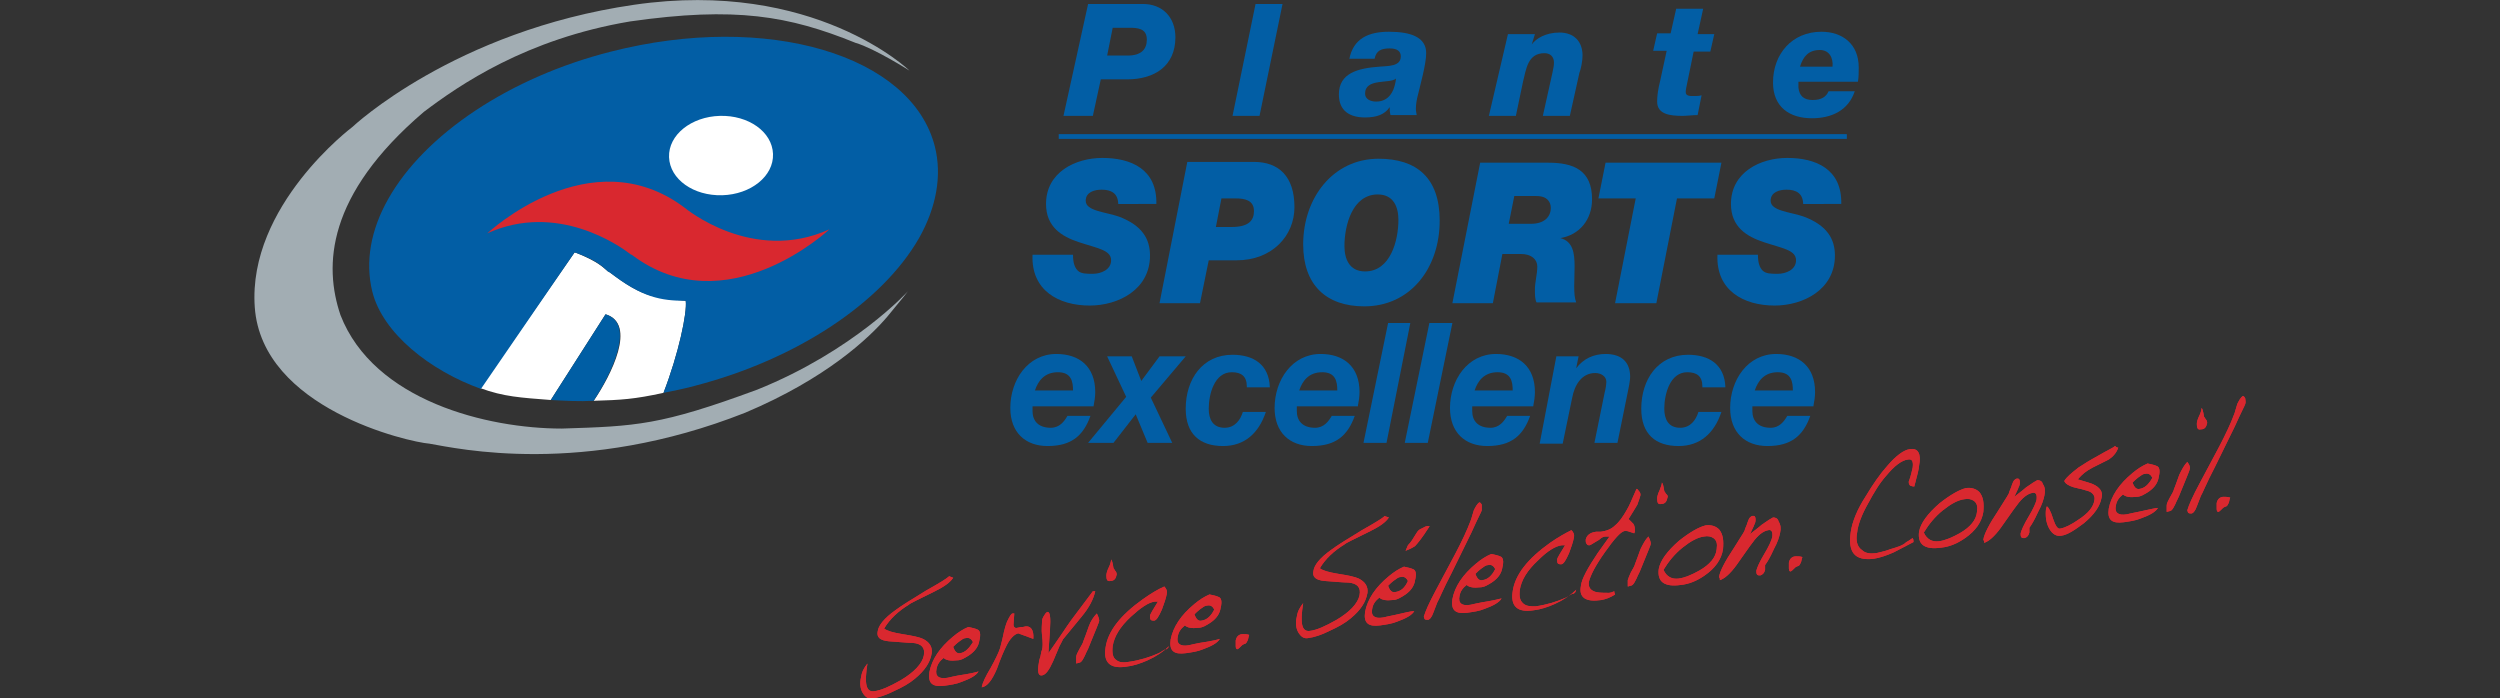 <?xml version="1.0" encoding="utf-8"?>
<!-- Generator: Adobe Illustrator 21.1.0, SVG Export Plug-In . SVG Version: 6.00 Build 0)  -->
<svg version="1.1" id="Calque_1" xmlns="http://www.w3.org/2000/svg" xmlns:xlink="http://www.w3.org/1999/xlink" x="0px" y="0px"
	 width="315px" height="88px" viewBox="0 0 315 88" style="enable-background:new 0 0 315 88;" xml:space="preserve">
<rect x="0" y="0" width="315" height="88" fill="#333333" stroke="none"/>
<style type="text/css">
	.st0{fill:#025EA5;}
	.st1{fill:#FFFFFF;}
	.st2{fill:#005EA4;}
	.st3{fill:#D9282F;}
	.st4{fill:#A2ADB3;}
</style>
<g>
	<g>
		<path class="st0" d="M140.9,25.8c0-0.7-0.2-1.2-0.6-1.5c-0.4-0.3-0.9-0.4-1.5-0.4c-0.9,0-2,0.3-2,1.4c0,1.3,2.5,1.4,4.2,2
			c2.9,1.1,3.9,2.8,3.9,4.9c0,4.3-4,6.3-7.6,6.3c-3.9,0-7.4-1.9-7.2-6.4h5.1c0,1,0.2,1.6,0.6,2c0.4,0.4,1.1,0.4,1.9,0.4
			c1,0,2.3-0.5,2.3-1.7c0-1.3-1.7-1.5-4.1-2.3c-2.1-0.7-4.1-1.9-4.1-4.8c0-4,3.7-5.8,7.1-5.8c3.6,0,6.9,1.4,6.8,5.8H140.9z"/>
		<path class="st0" d="M153.9,25h1.8c1.1,0,2.3,0.2,2.3,1.6c0,1.2-0.7,2-2.8,2h-2L153.9,25z M146.1,38.2h5.1l1.1-5.4h3.5
			c4.5,0,7.3-3.1,7.3-6.7c0-3.9-2-5.7-5.1-5.7h-8.4L146.1,38.2z"/>
		<path class="st0" d="M169.4,31c0-2.6,1-6.5,4.2-6.5c2,0,2.6,1.6,2.6,3.2c0,2.6-1,6.5-4.2,6.5C170,34.2,169.4,32.6,169.4,31
			 M164.2,30.8c0,5.1,2.9,7.8,7.7,7.8c5.8,0,9.5-4.8,9.5-10.8c0-5.4-2.9-7.8-7.7-7.8C168,20,164.2,24.9,164.2,30.8"/>
		<path class="st0" d="M190.8,24.7h2.8c1.4,0,1.8,0.8,1.8,1.5c0,1.1-0.8,2-2.5,2h-2.8L190.8,24.7z M183,38.2h5.1l1.2-6.2h2.3
			c1.4,0,2.1,0.7,2.1,1.6c0,0.9-0.3,2-0.3,2.8c0,0.8,0,1.3,0.2,1.7h5c-0.4-1-0.2-2.9-0.2-4.5c0-1.7-0.2-3.2-1.8-3.6v0
			c2.4-0.4,4-2.3,4-4.9c0-3.7-2.4-4.6-5.5-4.6h-8.6L183,38.2z"/>
		<polygon class="st0" points="206.1,25 201.4,25 202.3,20.5 216.9,20.5 216,25 211.3,25 208.7,38.2 203.5,38.2 		"/>
		<path class="st0" d="M227.2,25.8c0-0.7-0.2-1.2-0.6-1.5c-0.4-0.3-0.9-0.4-1.5-0.4c-0.9,0-2,0.3-2,1.4c0,1.3,2.5,1.4,4.2,2
			c2.9,1.1,3.9,2.8,3.9,4.9c0,4.3-4,6.3-7.6,6.3c-3.9,0-7.4-1.9-7.2-6.4h5.1c0,1,0.2,1.6,0.6,2c0.4,0.4,1.1,0.4,1.9,0.4
			c1,0,2.3-0.5,2.3-1.7c0-1.3-1.7-1.5-4.1-2.3c-2.1-0.7-4.1-1.9-4.1-4.8c0-4,3.7-5.8,7.1-5.8c3.6,0,6.9,1.4,6.8,5.8H227.2z"/>
		<polygon class="st0" points="145,50.1 147.7,55.8 144.6,55.8 143.1,52.2 140.3,55.8 137.1,55.8 141.9,50 139.5,44.9 142.6,44.9 
			143.8,48 146.1,44.9 149.4,44.9 		"/>
		<path class="st0" d="M157.1,48.7c0-1.3-0.7-1.8-1.9-1.8c-2.2,0-2.9,2.8-2.9,4.6c0,1.3,0.5,2.4,2,2.4c1.3,0,2-1,2.3-2h2.9
			c-0.9,2.7-2.7,4.3-5.4,4.3c-2.9,0-4.7-1.5-4.7-4.7c0-3.7,2.1-6.8,5.9-6.8c2.6,0,4.6,1.2,4.7,4.1H157.1z"/>
		<path class="st0" d="M163.7,49.2c0.4-1.2,1.2-2.3,2.9-2.3c1.7,0,1.9,1.2,1.9,2.3H163.7z M171.1,51.1c0.1-0.5,0.2-1.1,0.2-1.7
			c0-3.2-2-4.8-4.9-4.8c-3.6,0-5.8,3.3-5.8,6.8c0,3.1,1.9,4.8,4.7,4.8c3,0,4.5-1.3,5.4-3.8h-2.9c-0.4,0.7-1,1.5-2.1,1.5
			c-1.6,0-2.3-0.9-2.3-2.1c0-0.2,0-0.4,0-0.6H171.1z"/>
		<polygon class="st0" points="174.9,40.7 177.7,40.7 174.7,55.8 171.8,55.8 		"/>
		<polygon class="st0" points="180.1,40.7 183,40.7 179.9,55.8 177,55.8 		"/>
		<path class="st0" d="M185.8,49.2c0.4-1.2,1.2-2.3,2.9-2.3c1.7,0,1.9,1.2,1.9,2.3H185.8z M193.2,51.1c0.1-0.5,0.2-1.1,0.2-1.7
			c0-3.2-2-4.8-4.9-4.8c-3.6,0-5.8,3.3-5.8,6.8c0,3.1,1.9,4.8,4.7,4.8c3,0,4.5-1.3,5.4-3.8h-2.9c-0.4,0.7-1,1.5-2.1,1.5
			c-1.6,0-2.3-0.9-2.3-2.1c0-0.2,0-0.4,0-0.6H193.2z"/>
		<path class="st0" d="M196.1,44.9h2.8l-0.3,1.5h0c0.9-1.2,2.2-1.8,3.7-1.8c2,0,3.1,1,3.1,2.9c0,0.4-0.2,1.5-0.3,1.9l-1.3,6.4h-2.9
			l1.3-6.4c0.1-0.3,0.2-1,0.2-1.3c0-0.7-0.7-1.1-1.4-1.1c-1.7,0-2.6,1.5-2.9,3.1l-1.2,5.8h-2.9L196.1,44.9z"/>
		<path class="st0" d="M214.5,48.7c0-1.3-0.7-1.8-1.9-1.8c-2.2,0-2.9,2.8-2.9,4.6c0,1.3,0.5,2.4,2,2.4c1.3,0,2-1,2.3-2h2.9
			c-0.9,2.7-2.7,4.3-5.4,4.3c-2.9,0-4.7-1.5-4.7-4.7c0-3.7,2.1-6.8,5.9-6.8c2.6,0,4.6,1.2,4.7,4.1H214.5z"/>
		<path class="st0" d="M221.1,49.2c0.4-1.2,1.2-2.3,2.9-2.3c1.7,0,1.9,1.2,1.9,2.3H221.1z M228.5,51.1c0.1-0.5,0.2-1.1,0.2-1.7
			c0-3.2-2-4.8-4.9-4.8c-3.6,0-5.8,3.3-5.8,6.8c0,3.1,1.9,4.8,4.7,4.8c3,0,4.5-1.3,5.4-3.8h-2.9c-0.4,0.7-1,1.5-2.1,1.5
			c-1.6,0-2.3-0.9-2.3-2.1c0-0.2,0-0.4,0-0.6H228.5z"/>
		<path class="st0" d="M130.4,49.2c0.4-1.2,1.2-2.3,2.9-2.3c1.7,0,1.9,1.2,1.9,2.3H130.4z M137.8,51.1c0.1-0.5,0.2-1.1,0.2-1.7
			c0-3.2-2-4.8-4.9-4.8c-3.6,0-5.8,3.3-5.8,6.8c0,3.1,1.9,4.8,4.7,4.8c3,0,4.5-1.3,5.4-3.8h-2.9c-0.4,0.7-1,1.5-2.1,1.5
			c-1.6,0-2.3-0.9-2.3-2.1c0-0.2,0-0.4,0-0.6H137.8z"/>
		<path class="st1" d="M86.4,37.9c-4.3-0.4-5.6-0.6-9.6-3.6l0,0c0,0-0.1-0.1-0.2-0.1c0,0,0,0,0,0c-0.6-0.5-1.2-1.2-3.9-2.3l-0.3-0.1
			L60.5,48.9c3,1.1,5.1,1.2,8.9,1.5l6.9-10.8c4,1.2,0.7,7.7-1.5,10.9c3.5-0.1,5.1-0.2,8.8-1C85.5,44.6,86.6,39.4,86.4,37.9"/>
		<path class="st2" d="M76.3,39.6l-6.9,10.8c1.8,0.1,3.6,0.2,5.4,0.1C76.9,47.3,80.2,40.8,76.3,39.6"/>
		<path class="st0" d="M117.8,18.5c-2.9-11.6-21.2-17-40.8-12C64.3,9.7,53.5,16.9,48.9,25.1c-2.2,3.9-2.9,7.9-2,11.6
			c1.3,5.3,7.3,10,13.7,12.3l11.8-17.2l0.3,0.1c2.7,1,3.3,1.8,3.9,2.3c0,0,0,0,0,0c0.1,0.1,0.2,0.1,0.2,0.1l0,0
			c4.1,3.2,6.5,3.6,9.6,3.6c0.2,1.5-0.9,6.7-2.8,11.6c0.6-0.1,3.4-0.7,4-0.9c12.7-3.3,23.5-10.4,28.2-18.6
			C118,26.1,118.7,22.1,117.8,18.5"/>
		<path class="st1" d="M97.4,19.4c0.1,2.8-2.8,5.1-6.4,5.2c-3.6,0.1-6.6-2-6.7-4.8c-0.1-2.8,2.8-5.1,6.4-5.2
			C94.3,14.5,97.3,16.6,97.4,19.4"/>
		<path class="st3" d="M104.5,28.9c-9.7,4.4-18.2-2.7-18.2-2.7l0,0c-11.9-9-24.9,3.2-24.9,3.2c8.8-4,16.7,1.6,18,2.6c0,0,0,0,0,0
			c0.1,0.1,0.2,0.1,0.2,0.1l0,0C91.5,41.1,104.5,28.9,104.5,28.9"/>
		<path class="st4" d="M114.6,8.9c0,0-12-11.6-34.7-8.3C57.2,3.9,44.4,16,44.4,16s-13.2,9.9-12.3,22.7s19.4,17,22,17.2
			c3.5,0.6,19.3,4.2,39.8-3.9c10.2-4.3,15.6-9.4,17.9-12.1c2-2.4,2.6-3.2,2.6-3.2s-6.8,7.5-19,12.4c-12.2,4.5-15.2,4.6-24.6,4.9
			c-9.4,0-23.7-3.5-27.9-14.3c-2.1-6.2-1.8-15.1,10.5-25.6c4.5-3.4,12.9-9.2,26-11.4c13.3-1.9,20-0.7,28.4,2.7
			C110.2,6.1,114.6,8.9,114.6,8.9"/>
		<path class="st3" d="M120.1,72.8c-0.4,0.6-1.1,1.1-2.3,1.7c-2,1-3.1,1.5-3.3,1.7c-1.3,0.8-2.4,1.8-3.1,3c0.4,0.3,1.1,0.5,2.3,0.7
			c1.3,0.2,2.2,0.4,2.6,0.6c0.8,0.4,1.2,1,1.1,1.8c-0.2,1.2-0.9,2.2-2.1,3.2c-0.7,0.6-1.6,1.1-2.7,1.6c-1,0.5-1.9,0.8-2.7,0.9
			c-0.5,0.1-0.9-0.2-1.2-0.7c-0.3-0.5-0.4-1.2-0.2-2c0.1-0.7,0.4-1.2,0.8-1.7c-0.4,2.5-0.2,3.6,0.8,3.5c0.9-0.1,2-0.6,3.4-1.4
			c1.7-1,2.7-2.1,2.9-3.1c0.2-1-0.3-1.5-1.4-1.6c-0.6,0-1.6-0.1-3-0.2c-1.1-0.1-1.6-0.5-1.4-1.3c0.1-0.7,0.8-1.6,2.2-2.6
			c0.8-0.6,2.1-1.4,3.9-2.5c1.6-0.9,2.6-1.5,2.9-1.8C119.6,72.6,119.8,72.7,120.1,72.8"/>
		<path class="st3" d="M120.1,72.8c-0.4,0.6-1.1,1.1-2.3,1.7c-2,1-3.1,1.5-3.3,1.7c-1.3,0.8-2.4,1.8-3.1,3c0.4,0.3,1.1,0.5,2.3,0.7
			c1.3,0.2,2.2,0.4,2.6,0.6c0.8,0.4,1.2,1,1.1,1.8c-0.2,1.2-0.9,2.2-2.1,3.2c-0.7,0.6-1.6,1.1-2.7,1.6c-1,0.5-1.9,0.8-2.7,0.9
			c-0.5,0.1-0.9-0.2-1.2-0.7c-0.3-0.5-0.4-1.2-0.2-2c0.1-0.7,0.4-1.2,0.8-1.7c-0.4,2.5-0.2,3.6,0.8,3.5c0.9-0.1,2-0.6,3.4-1.4
			c1.7-1,2.7-2.1,2.9-3.1c0.2-1-0.3-1.5-1.4-1.6c-0.6,0-1.6-0.1-3-0.2c-1.1-0.1-1.6-0.5-1.4-1.3c0.1-0.7,0.8-1.6,2.2-2.6
			c0.8-0.6,2.1-1.4,3.9-2.5c1.6-0.9,2.6-1.5,2.9-1.8C119.6,72.6,119.8,72.7,120.1,72.8z"/>
		<path class="st3" d="M123.3,84.6c-0.3,0.5-1,0.9-2.1,1.3c-0.7,0.3-1.5,0.4-2.2,0.5c-1.5,0.2-2.1-0.3-1.9-1.7
			c0.3-1.6,1.3-3.1,3-4.5c0.6-0.5,1.2-0.9,1.9-1.2c0.5,0.1,0.9,0.2,1.1,0.3c0.4,0.1,0.5,0.6,0.3,1.4c-0.1,0.7-0.5,1.3-1.2,1.8
			c-0.6,0.4-1.1,0.7-1.6,0.7c-0.8,0.1-1.4,0-1.7-0.3c-0.5,0.4-0.8,0.8-0.9,1.4c-0.2,0.9,0.3,1.3,1.4,1.1c0.4-0.1,0.9-0.2,1.4-0.3
			C122.2,84.9,123,84.7,123.3,84.6 M122.6,80.9c-0.2-0.4-0.5-0.6-0.9-0.5c-0.3,0-0.5,0.2-0.8,0.4c0,0-0.3,0.2-0.8,0.7
			c0.2,0.6,0.5,0.9,0.9,0.8C121.6,82.2,122.1,81.7,122.6,80.9"/>
		<path class="st3" d="M123.3,84.6c-0.3,0.5-1,0.9-2.1,1.3c-0.7,0.3-1.5,0.4-2.2,0.5c-1.5,0.2-2.1-0.3-1.9-1.7
			c0.3-1.6,1.3-3.1,3-4.5c0.6-0.5,1.2-0.9,1.9-1.2c0.5,0.1,0.9,0.2,1.1,0.3c0.4,0.1,0.5,0.6,0.3,1.4c-0.1,0.7-0.5,1.3-1.2,1.8
			c-0.6,0.4-1.1,0.7-1.6,0.7c-0.8,0.1-1.4,0-1.7-0.3c-0.5,0.4-0.8,0.8-0.9,1.4c-0.2,0.9,0.3,1.3,1.4,1.1c0.4-0.1,0.9-0.2,1.4-0.3
			C122.2,84.9,123,84.7,123.3,84.6z M122.6,80.9c-0.2-0.4-0.5-0.6-0.9-0.5c-0.3,0-0.5,0.2-0.8,0.4c0,0-0.3,0.2-0.8,0.7
			c0.2,0.6,0.5,0.9,0.9,0.8C121.6,82.2,122.1,81.7,122.6,80.9z"/>
		<path class="st3" d="M130.2,80.5l-1.9-0.7c-0.5,0.1-1.1,0.7-1.6,1.8c-0.2,0.4-0.6,1.3-1.1,2.7c-0.6,1.4-1.2,2.2-1.9,2.3
			c0.1-0.6,0.5-1.4,1.1-2.4c0.6-1.1,1-1.9,1.2-2.5c0.1-0.4,0.3-1.1,0.5-2.1c0.1-0.4,0.2-0.8,0.4-1.3c0.3-0.6,0.5-1,0.7-1l0.2,0
			l-0.1,1.4c0,0.3,0.2,0.5,0.5,0.4l0.5-0.1c0.1,0,0.1,0,0.2,0C129.8,78.7,130.3,79.3,130.2,80.5"/>
		<path class="st3" d="M130.2,80.5l-1.9-0.7c-0.5,0.1-1.1,0.7-1.6,1.8c-0.2,0.4-0.6,1.3-1.1,2.7c-0.6,1.4-1.2,2.2-1.9,2.3
			c0.1-0.6,0.5-1.4,1.1-2.4c0.6-1.1,1-1.9,1.2-2.5c0.1-0.4,0.3-1.1,0.5-2.1c0.1-0.4,0.2-0.8,0.4-1.3c0.3-0.6,0.5-1,0.7-1l0.2,0
			l-0.1,1.4c0,0.3,0.2,0.5,0.5,0.4l0.5-0.1c0.1,0,0.1,0,0.2,0C129.8,78.7,130.3,79.3,130.2,80.5z"/>
		<path class="st3" d="M138,74.5c-0.2,0.9-0.7,2-1.8,3.3l-2.3,2.8c0,0.1-0.2,0.4-0.4,0.8l-0.8,1.9c-0.5,1.1-0.9,1.7-1.4,1.8
			c-0.5,0.1-0.6-0.5-0.4-1.6c0-0.2,0.1-0.5,0.2-0.8c0.1-0.4,0.1-0.7,0.2-0.8c0.1-0.4,0.1-1,0-1.8c-0.1-0.8,0-1.4,0-1.8
			c0-0.3,0.1-0.5,0.3-0.8c0.1-0.2,0.3-0.4,0.4-0.4c0.3,0,0.4,0.7,0.3,2.2l-0.2,3c0.3-0.4,0.9-1.3,1.8-2.6c0.4-0.6,0.8-1.2,1.1-1.6
			l2.7-3.6L138,74.5z"/>
		<path class="st3" d="M138,74.5c-0.2,0.9-0.7,2-1.8,3.3l-2.3,2.8c0,0.1-0.2,0.4-0.4,0.8l-0.8,1.9c-0.5,1.1-0.9,1.7-1.4,1.8
			c-0.5,0.1-0.6-0.5-0.4-1.6c0-0.2,0.1-0.5,0.2-0.8c0.1-0.4,0.1-0.7,0.2-0.8c0.1-0.4,0.1-1,0-1.8c-0.1-0.8,0-1.4,0-1.8
			c0-0.3,0.1-0.5,0.3-0.8c0.1-0.2,0.3-0.4,0.4-0.4c0.3,0,0.4,0.7,0.3,2.2l-0.2,3c0.3-0.4,0.9-1.3,1.8-2.6c0.4-0.6,0.8-1.2,1.1-1.6
			l2.7-3.6L138,74.5z"/>
		<path class="st3" d="M138.5,78.2c0,0.2-0.5,1.3-1.3,3.3c-0.1,0.3-0.3,0.6-0.5,1.1c-0.2,0.4-0.3,0.6-0.5,0.8
			c-0.1,0.1-0.3,0.1-0.6,0.2c0-0.1,0-0.2,0-0.4c0-0.2,0-0.3,0-0.4c0-0.3,0.2-0.6,0.4-1c0.3-0.5,0.5-0.9,0.5-1c0.1-0.3,0.4-1,0.7-1.9
			c0.2-0.6,0.6-1.2,1-1.6C138.4,77.7,138.5,78,138.5,78.2 M140.7,72.4c-0.1,0.5-0.3,0.8-0.8,0.8c-0.4,0.1-0.5-0.2-0.5-0.7
			c0-0.2,0.1-0.6,0.3-1c0.2-0.4,0.3-0.8,0.3-1c0.1,0.1,0.2,0.4,0.3,1.1c0,0,0.1,0.1,0.2,0.3C140.7,72.1,140.7,72.3,140.7,72.4"/>
		<path class="st3" d="M138.5,78.2c0,0.2-0.5,1.3-1.3,3.3c-0.1,0.3-0.3,0.6-0.5,1.1c-0.2,0.4-0.3,0.6-0.5,0.8
			c-0.1,0.1-0.3,0.1-0.6,0.2c0-0.1,0-0.2,0-0.4c0-0.2,0-0.3,0-0.4c0-0.3,0.2-0.6,0.4-1c0.3-0.5,0.5-0.9,0.5-1c0.1-0.3,0.4-1,0.7-1.9
			c0.2-0.6,0.6-1.2,1-1.6C138.4,77.7,138.5,78,138.5,78.2z M140.7,72.4c-0.1,0.5-0.3,0.8-0.8,0.8c-0.4,0.1-0.5-0.2-0.5-0.7
			c0-0.2,0.1-0.6,0.3-1c0.2-0.4,0.3-0.8,0.3-1c0.1,0.1,0.2,0.4,0.3,1.1c0,0,0.1,0.1,0.2,0.3C140.7,72.1,140.7,72.3,140.7,72.4z"/>
		<path class="st3" d="M147.3,81.4c-0.7,0.7-1.6,1.3-2.7,1.8c-0.9,0.4-1.8,0.7-2.7,0.8c-2,0.3-2.9-0.5-2.6-2.4
			c0.3-2.1,1.9-4.1,4.7-6.1c1-0.7,1.8-1.2,2.7-1.6c0.3,0.3,0.4,0.6,0.3,1c-0.1,0.5-0.3,1.1-0.6,1.9c-0.4,0.9-0.7,1.4-1,1.4
			c-0.1,0-0.3,0-0.4-0.1c-0.1-0.1-0.1-0.3-0.1-0.5c0-0.2,0.4-0.8,1-1.8c-0.1,0-0.3,0-0.4,0c-0.8,0.1-1.8,0.8-3,1.9
			c-1.4,1.3-2.1,2.5-2.3,3.7c-0.1,0.9,0,1.5,0.5,1.8c0.4,0.3,0.9,0.3,1.5,0.2c1.4-0.2,2.7-0.6,3.8-1.1c0,0,0.2-0.1,0.5-0.3
			c0.2-0.1,0.3-0.2,0.4-0.2c0,0,0.1,0,0.1,0l0.2-0.2L147.3,81.4L147.3,81.4z"/>
		<path class="st3" d="M147.3,81.4c-0.7,0.7-1.6,1.3-2.7,1.8c-0.9,0.4-1.8,0.7-2.7,0.8c-2,0.3-2.9-0.5-2.6-2.4
			c0.3-2.1,1.9-4.1,4.7-6.1c1-0.7,1.8-1.2,2.7-1.6c0.3,0.3,0.4,0.6,0.3,1c-0.1,0.5-0.3,1.1-0.6,1.9c-0.4,0.9-0.7,1.4-1,1.4
			c-0.1,0-0.3,0-0.4-0.1c-0.1-0.1-0.1-0.3-0.1-0.5c0-0.2,0.4-0.8,1-1.8c-0.1,0-0.3,0-0.4,0c-0.8,0.1-1.8,0.8-3,1.9
			c-1.4,1.3-2.1,2.5-2.3,3.7c-0.1,0.9,0,1.5,0.5,1.8c0.4,0.3,0.9,0.3,1.5,0.2c1.4-0.2,2.7-0.6,3.8-1.1c0,0,0.2-0.1,0.5-0.3
			c0.2-0.1,0.3-0.2,0.4-0.2c0,0,0.1,0,0.1,0l0.2-0.2L147.3,81.4L147.3,81.4z"/>
		<path class="st3" d="M153.7,80.5c-0.3,0.5-1,0.9-2.1,1.3c-0.7,0.3-1.5,0.4-2.2,0.5c-1.5,0.2-2.1-0.3-1.9-1.7
			c0.3-1.6,1.3-3.1,3-4.5c0.6-0.5,1.2-0.9,1.9-1.2c0.5,0.1,0.9,0.2,1.1,0.3c0.4,0.1,0.5,0.6,0.3,1.4c-0.1,0.7-0.5,1.3-1.2,1.8
			c-0.6,0.4-1.1,0.7-1.6,0.7c-0.8,0.1-1.4,0-1.7-0.3c-0.5,0.4-0.8,0.8-0.9,1.4c-0.2,0.9,0.3,1.3,1.4,1.1c0.4-0.1,0.9-0.2,1.4-0.3
			C152.6,80.8,153.4,80.6,153.7,80.5 M153,76.8c-0.2-0.4-0.5-0.6-0.9-0.5c-0.3,0-0.5,0.2-0.8,0.4c0,0-0.3,0.2-0.8,0.7
			c0.2,0.6,0.5,0.9,0.9,0.8C152.1,78.1,152.6,77.6,153,76.8"/>
		<path class="st3" d="M153.7,80.5c-0.3,0.5-1,0.9-2.1,1.3c-0.7,0.3-1.5,0.4-2.2,0.5c-1.5,0.2-2.1-0.3-1.9-1.7
			c0.3-1.6,1.3-3.1,3-4.5c0.6-0.5,1.2-0.9,1.9-1.2c0.5,0.1,0.9,0.2,1.1,0.3c0.4,0.1,0.5,0.6,0.3,1.4c-0.1,0.7-0.5,1.3-1.2,1.8
			c-0.6,0.4-1.1,0.7-1.6,0.7c-0.8,0.1-1.4,0-1.7-0.3c-0.5,0.4-0.8,0.8-0.9,1.4c-0.2,0.9,0.3,1.3,1.4,1.1c0.4-0.1,0.9-0.2,1.4-0.3
			C152.6,80.8,153.4,80.6,153.7,80.5z M153,76.8c-0.2-0.4-0.5-0.6-0.9-0.5c-0.3,0-0.5,0.2-0.8,0.4c0,0-0.3,0.2-0.8,0.7
			c0.2,0.6,0.5,0.9,0.9,0.8C152.1,78.1,152.6,77.6,153,76.8z"/>
		<path class="st3" d="M157.4,80c-0.1,0.2-0.1,0.5-0.2,0.7c-0.1,0.2-0.2,0.4-0.3,0.4c-0.3,0.1-0.4,0.2-0.4,0.2
			c-0.3,0.3-0.5,0.5-0.6,0.5c-0.1,0-0.2-0.1-0.2-0.4c0-0.2,0-0.5,0-0.7c0.1-0.5,0.4-0.8,0.9-0.8C156.9,79.9,157.1,79.9,157.4,80"/>
		<path class="st3" d="M157.4,80c-0.1,0.2-0.1,0.5-0.2,0.7c-0.1,0.2-0.2,0.4-0.3,0.4c-0.3,0.1-0.4,0.2-0.4,0.2
			c-0.3,0.3-0.5,0.5-0.6,0.5c-0.1,0-0.2-0.1-0.2-0.4c0-0.2,0-0.5,0-0.7c0.1-0.5,0.4-0.8,0.9-0.8C156.9,79.9,157.1,79.9,157.4,80z"/>
		<path class="st3" d="M175,65.2c-0.4,0.6-1.1,1.1-2.3,1.7c-2,1-3.1,1.5-3.3,1.7c-1.3,0.8-2.4,1.8-3.1,3c0.4,0.3,1.1,0.5,2.3,0.7
			c1.3,0.2,2.2,0.4,2.6,0.6c0.8,0.4,1.2,1,1.1,1.8c-0.2,1.2-0.9,2.2-2.1,3.2c-0.7,0.6-1.6,1.1-2.7,1.6c-1,0.5-1.9,0.8-2.7,0.9
			c-0.5,0.1-0.9-0.2-1.2-0.7c-0.3-0.5-0.4-1.2-0.2-2c0.1-0.7,0.4-1.2,0.8-1.7c-0.4,2.5-0.2,3.6,0.8,3.5c0.9-0.1,2-0.6,3.4-1.4
			c1.7-1,2.7-2.1,2.9-3.1c0.2-1-0.3-1.5-1.4-1.6c-0.6,0-1.6-0.1-3-0.2c-1.1-0.1-1.6-0.5-1.4-1.3c0.1-0.7,0.8-1.6,2.2-2.6
			c0.8-0.6,2.1-1.4,3.9-2.5c1.6-0.9,2.6-1.5,2.9-1.8C174.4,65,174.6,65.1,175,65.2"/>
		<path class="st3" d="M175,65.2c-0.4,0.6-1.1,1.1-2.3,1.7c-2,1-3.1,1.5-3.3,1.7c-1.3,0.8-2.4,1.8-3.1,3c0.4,0.3,1.1,0.5,2.3,0.7
			c1.3,0.2,2.2,0.4,2.6,0.6c0.8,0.4,1.2,1,1.1,1.8c-0.2,1.2-0.9,2.2-2.1,3.2c-0.7,0.6-1.6,1.1-2.7,1.6c-1,0.5-1.9,0.8-2.7,0.9
			c-0.5,0.1-0.9-0.2-1.2-0.7c-0.3-0.5-0.4-1.2-0.2-2c0.1-0.7,0.4-1.2,0.8-1.7c-0.4,2.5-0.2,3.6,0.8,3.5c0.9-0.1,2-0.6,3.4-1.4
			c1.7-1,2.7-2.1,2.9-3.1c0.2-1-0.3-1.5-1.4-1.6c-0.6,0-1.6-0.1-3-0.2c-1.1-0.1-1.6-0.5-1.4-1.3c0.1-0.7,0.8-1.6,2.2-2.6
			c0.8-0.6,2.1-1.4,3.9-2.5c1.6-0.9,2.6-1.5,2.9-1.8C174.4,65,174.6,65.1,175,65.2z"/>
		<path class="st3" d="M178.2,77c-0.3,0.5-1,0.9-2.1,1.3c-0.7,0.3-1.5,0.4-2.2,0.5c-1.5,0.2-2.1-0.3-1.9-1.7c0.3-1.6,1.3-3.1,3-4.5
			c0.6-0.5,1.2-0.9,1.9-1.2c0.5,0.1,0.9,0.2,1.1,0.3c0.4,0.1,0.5,0.6,0.3,1.4c-0.1,0.7-0.5,1.3-1.2,1.8c-0.6,0.4-1.1,0.7-1.6,0.7
			c-0.8,0.1-1.4,0-1.7-0.3c-0.5,0.4-0.8,0.8-0.9,1.4c-0.2,0.9,0.3,1.3,1.4,1.1c0.4-0.1,0.9-0.2,1.4-0.3C177,77.2,177.8,77,178.2,77
			 M177.4,73.2c-0.2-0.4-0.5-0.6-0.9-0.5c-0.3,0-0.5,0.2-0.8,0.4c0,0-0.3,0.2-0.8,0.7c0.2,0.6,0.5,0.9,0.9,0.8
			C176.5,74.5,177,74.1,177.4,73.2"/>
		<path class="st3" d="M178.2,77c-0.3,0.5-1,0.9-2.1,1.3c-0.7,0.3-1.5,0.4-2.2,0.5c-1.5,0.2-2.1-0.3-1.9-1.7c0.3-1.6,1.3-3.1,3-4.5
			c0.6-0.5,1.2-0.9,1.9-1.2c0.5,0.1,0.9,0.2,1.1,0.3c0.4,0.1,0.5,0.6,0.3,1.4c-0.1,0.7-0.5,1.3-1.2,1.8c-0.6,0.4-1.1,0.7-1.6,0.7
			c-0.8,0.1-1.4,0-1.7-0.3c-0.5,0.4-0.8,0.8-0.9,1.4c-0.2,0.9,0.3,1.3,1.4,1.1c0.4-0.1,0.9-0.2,1.4-0.3C177,77.2,177.8,77,178.2,77z
			 M177.4,73.2c-0.2-0.4-0.5-0.6-0.9-0.5c-0.3,0-0.5,0.2-0.8,0.4c0,0-0.3,0.2-0.8,0.7c0.2,0.6,0.5,0.9,0.9,0.8
			C176.5,74.5,177,74.1,177.4,73.2z"/>
		<path class="st3" d="M186.7,64.3c0,0.1-0.5,1-1.3,2.8l-2.5,5.1c-1.1,2.1-1.6,3.4-1.8,3.7l-0.5,1.3c-0.2,0.6-0.5,0.9-0.7,0.9
			c-0.1,0-0.3,0-0.4-0.1l-0.1-0.3c0.2-0.7,0.7-1.8,1.5-3.3l2.4-4.5c0.9-1.7,1.6-3.2,2-4.3c0.1-0.2,0.2-0.7,0.4-1.3
			c0.2-0.4,0.4-0.8,0.7-1c0.1,0,0.2,0.1,0.3,0.3C186.7,63.9,186.7,64.1,186.7,64.3"/>
		<path class="st3" d="M186.7,64.3c0,0.1-0.5,1-1.3,2.8l-2.5,5.1c-1.1,2.1-1.6,3.4-1.8,3.7l-0.5,1.3c-0.2,0.6-0.5,0.9-0.7,0.9
			c-0.1,0-0.3,0-0.4-0.1l-0.1-0.3c0.2-0.7,0.7-1.8,1.5-3.3l2.4-4.5c0.9-1.7,1.6-3.2,2-4.3c0.1-0.2,0.2-0.7,0.4-1.3
			c0.2-0.4,0.4-0.8,0.7-1c0.1,0,0.2,0.1,0.3,0.3C186.7,63.9,186.7,64.1,186.7,64.3z"/>
		<path class="st3" d="M189.2,75.4c-0.3,0.5-1,0.9-2.1,1.3c-0.7,0.3-1.5,0.4-2.2,0.5c-1.5,0.2-2.1-0.3-1.9-1.7
			c0.3-1.6,1.3-3.1,3-4.5c0.6-0.5,1.2-0.9,1.9-1.2c0.5,0.1,0.9,0.2,1.1,0.3c0.4,0.1,0.5,0.6,0.3,1.4c-0.1,0.7-0.5,1.3-1.2,1.8
			c-0.6,0.4-1.1,0.7-1.6,0.7c-0.8,0.1-1.4,0-1.7-0.3c-0.5,0.4-0.8,0.8-0.9,1.4c-0.2,0.9,0.3,1.3,1.4,1.1c0.4-0.1,0.9-0.2,1.4-0.3
			C188,75.7,188.8,75.5,189.2,75.4 M188.4,71.7c-0.2-0.4-0.5-0.6-0.9-0.5c-0.3,0-0.5,0.2-0.8,0.4c0,0-0.3,0.2-0.8,0.7
			c0.2,0.6,0.5,0.9,0.9,0.8C187.5,73,188,72.5,188.4,71.7"/>
		<path class="st3" d="M189.2,75.4c-0.3,0.5-1,0.9-2.1,1.3c-0.7,0.3-1.5,0.4-2.2,0.5c-1.5,0.2-2.1-0.3-1.9-1.7
			c0.3-1.6,1.3-3.1,3-4.5c0.6-0.5,1.2-0.9,1.9-1.2c0.5,0.1,0.9,0.2,1.1,0.3c0.4,0.1,0.5,0.6,0.3,1.4c-0.1,0.7-0.5,1.3-1.2,1.8
			c-0.6,0.4-1.1,0.7-1.6,0.7c-0.8,0.1-1.4,0-1.7-0.3c-0.5,0.4-0.8,0.8-0.9,1.4c-0.2,0.9,0.3,1.3,1.4,1.1c0.4-0.1,0.9-0.2,1.4-0.3
			C188,75.7,188.8,75.5,189.2,75.4z M188.4,71.7c-0.2-0.4-0.5-0.6-0.9-0.5c-0.3,0-0.5,0.2-0.8,0.4c0,0-0.3,0.2-0.8,0.7
			c0.2,0.6,0.5,0.9,0.9,0.8C187.5,73,188,72.5,188.4,71.7z"/>
		<path class="st3" d="M198.6,74.3c-0.7,0.7-1.6,1.3-2.7,1.8c-0.9,0.4-1.8,0.7-2.7,0.8c-2,0.3-2.9-0.5-2.6-2.4
			c0.3-2.1,1.9-4.1,4.7-6.1c1-0.7,1.9-1.2,2.7-1.6c0.3,0.3,0.4,0.6,0.3,1c-0.1,0.5-0.3,1.1-0.6,1.9c-0.4,0.9-0.7,1.4-1,1.4
			c-0.1,0-0.3,0-0.4-0.1c-0.1-0.1-0.1-0.3-0.1-0.5c0-0.2,0.4-0.8,1-1.8c-0.1,0-0.3,0-0.4,0c-0.8,0.1-1.8,0.7-3,1.9
			c-1.4,1.3-2.1,2.5-2.3,3.7c-0.1,0.9,0,1.4,0.5,1.8c0.4,0.3,0.9,0.3,1.5,0.3c1.4-0.2,2.7-0.6,3.8-1.1c0,0,0.2-0.1,0.5-0.3
			c0.2-0.1,0.3-0.2,0.4-0.2c0,0,0.1,0,0.1,0l0.2-0.2L198.6,74.3L198.6,74.3z"/>
		<path class="st3" d="M198.6,74.3c-0.7,0.7-1.6,1.3-2.7,1.8c-0.9,0.4-1.8,0.7-2.7,0.8c-2,0.3-2.9-0.5-2.6-2.4
			c0.3-2.1,1.9-4.1,4.7-6.1c1-0.7,1.9-1.2,2.7-1.6c0.3,0.3,0.4,0.6,0.3,1c-0.1,0.5-0.3,1.1-0.6,1.9c-0.4,0.9-0.7,1.4-1,1.4
			c-0.1,0-0.3,0-0.4-0.1c-0.1-0.1-0.1-0.3-0.1-0.5c0-0.2,0.4-0.8,1-1.8c-0.1,0-0.3,0-0.4,0c-0.8,0.1-1.8,0.7-3,1.9
			c-1.4,1.3-2.1,2.5-2.3,3.7c-0.1,0.9,0,1.4,0.5,1.8c0.4,0.3,0.9,0.3,1.5,0.3c1.4-0.2,2.7-0.6,3.8-1.1c0,0,0.2-0.1,0.5-0.3
			c0.2-0.1,0.3-0.2,0.4-0.2c0,0,0.1,0,0.1,0l0.2-0.2L198.6,74.3L198.6,74.3z"/>
		<path class="st3" d="M206.7,62.4c-0.1,0.3-0.2,0.7-0.4,1.2c-0.1,0.2-0.5,0.8-1.1,1.8c0.2,0.2,0.4,0.4,0.6,0.6
			c0.2,0.3,0.2,0.6,0.2,1l-0.1,0.2c0,0-0.2-0.1-0.6-0.2c-0.2-0.1-0.4-0.1-0.6-0.1c-0.5,0.1-1.3,1-2.5,2.7c-1.2,1.7-1.8,2.9-2,3.7
			c-0.1,0.7,0.2,1.1,0.9,1.3c0.5,0.1,1,0.1,1.6,0.1c0.2,0,0.5-0.1,0.7-0.2c0,0.1,0,0.2,0.1,0.4c-0.6,0.4-1.2,0.6-1.7,0.7
			c-2,0.3-2.9-0.3-2.6-1.8c0.1-0.9,0.9-2.3,2.1-4.1l1.5-2.1l-0.5,0c-0.2,0-0.5,0.1-0.8,0.4c-0.7,0.4-1.1,0.7-1.2,0.7
			c-0.2,0-0.3,0-0.4-0.2c-0.1-0.1-0.1-0.3-0.1-0.5c0.1-0.5,0.5-0.9,1.3-1c0.1,0,0.2,0,0.3,0c0.1,0,0.3,0,0.3,0
			c0.7-0.1,1.3-0.3,1.8-0.8c0.5-0.4,1-1.1,1.5-2c0.2-0.3,0.6-1.2,1.2-2.6c0.1,0,0.2,0.1,0.3,0.3C206.7,62,206.7,62.3,206.7,62.4"/>
		<path class="st3" d="M206.7,62.4c-0.1,0.3-0.2,0.7-0.4,1.2c-0.1,0.2-0.5,0.8-1.1,1.8c0.2,0.2,0.4,0.4,0.6,0.6
			c0.2,0.3,0.2,0.6,0.2,1l-0.1,0.2c0,0-0.2-0.1-0.6-0.2c-0.2-0.1-0.4-0.1-0.6-0.1c-0.5,0.1-1.3,1-2.5,2.7c-1.2,1.7-1.8,2.9-2,3.7
			c-0.1,0.7,0.2,1.1,0.9,1.3c0.5,0.1,1,0.1,1.6,0.1c0.2,0,0.5-0.1,0.7-0.2c0,0.1,0,0.2,0.1,0.4c-0.6,0.4-1.2,0.6-1.7,0.7
			c-2,0.3-2.9-0.3-2.6-1.8c0.1-0.9,0.9-2.3,2.1-4.1l1.5-2.1l-0.5,0c-0.2,0-0.5,0.1-0.8,0.4c-0.7,0.4-1.1,0.7-1.2,0.7
			c-0.2,0-0.3,0-0.4-0.2c-0.1-0.1-0.1-0.3-0.1-0.5c0.1-0.5,0.5-0.9,1.3-1c0.1,0,0.2,0,0.3,0c0.1,0,0.3,0,0.3,0
			c0.7-0.1,1.3-0.3,1.8-0.8c0.5-0.4,1-1.1,1.5-2c0.2-0.3,0.6-1.2,1.2-2.6c0.1,0,0.2,0.1,0.3,0.3C206.7,62,206.7,62.3,206.7,62.4z"/>
		<path class="st3" d="M208,68.5c0,0.2-0.5,1.3-1.3,3.3c-0.1,0.3-0.3,0.6-0.5,1.1c-0.2,0.4-0.3,0.6-0.5,0.8
			c-0.1,0.1-0.3,0.1-0.6,0.2c0-0.1,0-0.2,0-0.4c0-0.2,0-0.3,0-0.4c0.1-0.3,0.2-0.6,0.4-1c0.3-0.5,0.5-0.9,0.5-1
			c0.1-0.3,0.4-1,0.7-1.9c0.3-0.6,0.6-1.2,1-1.6C207.9,68,208,68.3,208,68.5 M210.1,62.7c-0.1,0.5-0.3,0.8-0.8,0.8
			c-0.4,0.1-0.5-0.2-0.5-0.7c0-0.2,0.1-0.6,0.3-1c0.2-0.5,0.3-0.8,0.3-1c0.1,0.1,0.2,0.4,0.3,1.1c0,0,0.1,0.1,0.2,0.3
			C210.1,62.4,210.2,62.5,210.1,62.7"/>
		<path class="st3" d="M208,68.5c0,0.2-0.5,1.3-1.3,3.3c-0.1,0.3-0.3,0.6-0.5,1.1c-0.2,0.4-0.3,0.6-0.5,0.8
			c-0.1,0.1-0.3,0.1-0.6,0.2c0-0.1,0-0.2,0-0.4c0-0.2,0-0.3,0-0.4c0.1-0.3,0.2-0.6,0.4-1c0.3-0.5,0.5-0.9,0.5-1
			c0.1-0.3,0.4-1,0.7-1.9c0.3-0.6,0.6-1.2,1-1.6C207.9,68,208,68.3,208,68.5z M210.1,62.7c-0.1,0.5-0.3,0.8-0.8,0.8
			c-0.4,0.1-0.5-0.2-0.5-0.7c0-0.2,0.1-0.6,0.3-1c0.2-0.5,0.3-0.8,0.3-1c0.1,0.1,0.2,0.4,0.3,1.1c0,0,0.1,0.1,0.2,0.3
			C210.1,62.4,210.2,62.5,210.1,62.7z"/>
		<path class="st3" d="M217.1,69.2c-0.2,1.3-1,2.4-2.3,3.3c-1,0.7-2,1.1-3,1.2c-2.1,0.3-3-0.4-2.8-2c0.2-1.1,1.1-2.3,2.6-3.6
			c1.4-1.1,2.5-1.7,3.3-1.9c0.7-0.1,1.3,0.1,1.7,0.5C217.1,67.3,217.2,68.1,217.1,69.2 M216.3,69.2c0.1-0.7,0-1.1-0.4-1.4
			c-0.3-0.2-0.7-0.3-1.2-0.2c-0.8,0.1-1.7,0.6-2.7,1.4c-1,0.8-1.8,1.8-2.4,2.8c0.4,0.9,1.1,1.2,1.9,1.1c0.8-0.1,1.7-0.5,2.6-1
			C215.5,71.1,216.2,70.2,216.3,69.2"/>
		<path class="st3" d="M217.1,69.2c-0.2,1.3-1,2.4-2.3,3.3c-1,0.7-2,1.1-3,1.2c-2.1,0.3-3-0.4-2.8-2c0.2-1.1,1.1-2.3,2.6-3.6
			c1.4-1.1,2.5-1.7,3.3-1.9c0.7-0.1,1.3,0.1,1.7,0.5C217.1,67.3,217.2,68.1,217.1,69.2z M216.3,69.2c0.1-0.7,0-1.1-0.4-1.4
			c-0.3-0.2-0.7-0.3-1.2-0.2c-0.8,0.1-1.7,0.6-2.7,1.4c-1,0.8-1.8,1.8-2.4,2.8c0.4,0.9,1.1,1.2,1.9,1.1c0.8-0.1,1.7-0.5,2.6-1
			C215.5,71.1,216.2,70.2,216.3,69.2z"/>
		<path class="st3" d="M224.3,67.1c-0.1,0.5-0.3,1.2-0.8,2.1c-0.4,0.9-0.8,1.6-1.1,2c0,0.2,0,0.3,0,0.3c0,0.1,0,0.2,0,0.3
			c-0.1,0.4-0.3,0.6-0.6,0.7c-0.2,0-0.3,0-0.4-0.1c-0.1-0.1-0.1-0.3-0.1-0.5c0.1-0.4,0.4-1.1,1-2.1c0.6-1,0.9-1.7,1-2.1
			c0.1-0.7-0.1-1-0.5-0.9c-0.6,0.1-1.3,0.6-2,1.6c-0.4,0.5-1,1.4-2,2.8c-0.8,1.1-1.5,1.7-2.1,1.9l0-0.2l-0.1-0.2
			c0.1-0.7,0.7-1.9,1.9-3.7c0.6-1,1.1-1.7,1.3-2.1c0.1-0.4,0.3-0.7,0.4-1.1c0.1-0.3,0.2-0.5,0.3-0.6c0.1-0.1,0.2-0.2,0.4-0.2
			c0.2,0,0.3,0.1,0.3,0.5c0,0.3-0.1,0.5-0.2,0.7c0,0.1-0.2,0.4-0.5,1.1c0.9-0.7,1.4-1.1,1.5-1.2c0.7-0.5,1.2-0.8,1.4-0.9
			c0.3,0,0.6,0.1,0.7,0.5C224.4,66.2,224.4,66.6,224.3,67.1"/>
		<path class="st3" d="M224.3,67.1c-0.1,0.5-0.3,1.2-0.8,2.1c-0.4,0.9-0.8,1.6-1.1,2c0,0.2,0,0.3,0,0.3c0,0.1,0,0.2,0,0.3
			c-0.1,0.4-0.3,0.6-0.6,0.7c-0.2,0-0.3,0-0.4-0.1c-0.1-0.1-0.1-0.3-0.1-0.5c0.1-0.4,0.4-1.1,1-2.1c0.6-1,0.9-1.7,1-2.1
			c0.1-0.7-0.1-1-0.5-0.9c-0.6,0.1-1.3,0.6-2,1.6c-0.4,0.5-1,1.4-2,2.8c-0.8,1.1-1.5,1.7-2.1,1.9l0-0.2l-0.1-0.2
			c0.1-0.7,0.7-1.9,1.9-3.7c0.6-1,1.1-1.7,1.3-2.1c0.1-0.4,0.3-0.7,0.4-1.1c0.1-0.3,0.2-0.5,0.3-0.6c0.1-0.1,0.2-0.2,0.4-0.2
			c0.2,0,0.3,0.1,0.3,0.5c0,0.3-0.1,0.5-0.2,0.7c0,0.1-0.2,0.4-0.5,1.1c0.9-0.7,1.4-1.1,1.5-1.2c0.7-0.5,1.2-0.8,1.4-0.9
			c0.3,0,0.6,0.1,0.7,0.5C224.4,66.2,224.4,66.6,224.3,67.1z"/>
		<path class="st3" d="M227.1,70.2c-0.1,0.2-0.1,0.5-0.2,0.7c-0.1,0.2-0.2,0.4-0.3,0.4c-0.3,0.1-0.4,0.2-0.4,0.2
			c-0.3,0.3-0.5,0.5-0.6,0.5c-0.1,0-0.2-0.1-0.2-0.4c0-0.2,0-0.5,0-0.7c0.1-0.5,0.4-0.8,0.9-0.8C226.6,70.1,226.9,70.1,227.1,70.2"
			/>
		<path class="st3" d="M227.1,70.2c-0.1,0.2-0.1,0.5-0.2,0.7c-0.1,0.2-0.2,0.4-0.3,0.4c-0.3,0.1-0.4,0.2-0.4,0.2
			c-0.3,0.3-0.5,0.5-0.6,0.5c-0.1,0-0.2-0.1-0.2-0.4c0-0.2,0-0.5,0-0.7c0.1-0.5,0.4-0.8,0.9-0.8C226.6,70.1,226.9,70.1,227.1,70.2z"
			/>
		<path class="st3" d="M241.1,68.3l-2.5,1.3c-0.9,0.4-1.8,0.7-2.5,0.8c-2.4,0.3-3.3-0.8-2.9-3.4c0.2-1.3,0.8-2.8,1.9-4.5
			c0.9-1.5,1.8-2.8,2.7-3.8c1.1-1.3,2.1-2,2.8-2.1c1.1-0.2,1.5,0.6,1.2,2.1c0,0.3-0.2,1.1-0.6,2.6c-0.3,0-0.4-0.1-0.5-0.1
			c-0.1-0.1-0.2-0.2-0.2-0.5c0.3-0.8,0.4-1.4,0.5-1.8c0.1-0.8-0.1-1.1-0.6-1c-0.8,0.1-1.7,0.8-2.7,2c-0.9,1-1.6,2.2-2.3,3.5
			c-0.8,1.4-1.3,2.7-1.4,3.7c-0.2,1,0,1.8,0.6,2.2c0.4,0.4,1,0.5,1.8,0.4c0.4-0.1,0.9-0.2,1.5-0.4c0.2-0.1,0.7-0.2,1.5-0.5
			c0.2-0.1,0.5-0.2,0.8-0.5c0.4-0.2,0.6-0.4,0.8-0.5C241.1,68,241.1,68.1,241.1,68.3"/>
		<path class="st3" d="M241.1,68.3l-2.5,1.3c-0.9,0.4-1.8,0.7-2.5,0.8c-2.4,0.3-3.3-0.8-2.9-3.4c0.2-1.3,0.8-2.8,1.9-4.5
			c0.9-1.5,1.8-2.8,2.7-3.8c1.1-1.3,2.1-2,2.8-2.1c1.1-0.2,1.5,0.6,1.2,2.1c0,0.3-0.2,1.1-0.6,2.6c-0.3,0-0.4-0.1-0.5-0.1
			c-0.1-0.1-0.2-0.2-0.2-0.5c0.3-0.8,0.4-1.4,0.5-1.8c0.1-0.8-0.1-1.1-0.6-1c-0.8,0.1-1.7,0.8-2.7,2c-0.9,1-1.6,2.2-2.3,3.5
			c-0.8,1.4-1.3,2.7-1.4,3.7c-0.2,1,0,1.8,0.6,2.2c0.4,0.4,1,0.5,1.8,0.4c0.4-0.1,0.9-0.2,1.5-0.4c0.2-0.1,0.7-0.2,1.5-0.5
			c0.2-0.1,0.5-0.2,0.8-0.5c0.4-0.2,0.6-0.4,0.8-0.5C241.1,68,241.1,68.1,241.1,68.3z"/>
		<path class="st3" d="M249.9,64.5c-0.2,1.3-1,2.4-2.3,3.3c-1,0.7-2,1.1-3,1.2c-2.1,0.3-3-0.4-2.8-2c0.2-1.1,1.1-2.3,2.6-3.6
			c1.4-1.1,2.5-1.7,3.3-1.9c0.7-0.1,1.3,0.1,1.7,0.5C249.9,62.6,250,63.4,249.9,64.5 M249.1,64.5c0.1-0.7,0-1.1-0.4-1.4
			c-0.3-0.2-0.7-0.3-1.2-0.2c-0.8,0.1-1.7,0.6-2.7,1.4c-1,0.8-1.8,1.8-2.4,2.8c0.4,0.9,1.1,1.2,1.9,1.1c0.8-0.1,1.7-0.5,2.6-1
			C248.3,66.4,249,65.5,249.1,64.5"/>
		<path class="st3" d="M249.9,64.5c-0.2,1.3-1,2.4-2.3,3.3c-1,0.7-2,1.1-3,1.2c-2.1,0.3-3-0.4-2.8-2c0.2-1.1,1.1-2.3,2.6-3.6
			c1.4-1.1,2.5-1.7,3.3-1.9c0.7-0.1,1.3,0.1,1.7,0.5C249.9,62.6,250,63.4,249.9,64.5z M249.1,64.5c0.1-0.7,0-1.1-0.4-1.4
			c-0.3-0.2-0.7-0.3-1.2-0.2c-0.8,0.1-1.7,0.6-2.7,1.4c-1,0.8-1.8,1.8-2.4,2.8c0.4,0.9,1.1,1.2,1.9,1.1c0.8-0.1,1.7-0.5,2.6-1
			C248.3,66.4,249,65.5,249.1,64.5z"/>
		<path class="st3" d="M257.6,62.4c-0.1,0.5-0.3,1.2-0.8,2.1c-0.4,0.9-0.8,1.6-1.1,2c0,0.2,0,0.3,0,0.3c0,0.1,0,0.2,0,0.3
			c-0.1,0.4-0.3,0.6-0.6,0.7c-0.2,0-0.3,0-0.4-0.1c-0.1-0.1-0.1-0.3-0.1-0.5c0.1-0.4,0.4-1.1,1-2.1c0.6-1,0.9-1.7,1-2.1
			c0.1-0.7-0.1-1-0.5-0.9c-0.6,0.1-1.3,0.6-2,1.6c-0.4,0.5-1,1.4-2,2.8c-0.8,1.1-1.5,1.7-2.1,1.9l0-0.2l-0.1-0.2
			c0.1-0.7,0.7-1.9,1.9-3.7c0.6-1,1.1-1.7,1.3-2.1c0.1-0.4,0.3-0.7,0.4-1.1c0.1-0.3,0.2-0.5,0.3-0.6c0.1-0.1,0.2-0.2,0.4-0.2
			c0.2,0,0.3,0.1,0.3,0.5c0,0.3-0.1,0.5-0.2,0.7c0,0.1-0.2,0.4-0.5,1.1c0.9-0.7,1.4-1.1,1.5-1.2c0.7-0.5,1.2-0.8,1.4-0.9
			c0.3,0,0.6,0.1,0.7,0.5C257.7,61.4,257.7,61.9,257.6,62.4"/>
		<path class="st3" d="M257.6,62.4c-0.1,0.5-0.3,1.2-0.8,2.1c-0.4,0.9-0.8,1.6-1.1,2c0,0.2,0,0.3,0,0.3c0,0.1,0,0.2,0,0.3
			c-0.1,0.4-0.3,0.6-0.6,0.7c-0.2,0-0.3,0-0.4-0.1c-0.1-0.1-0.1-0.3-0.1-0.5c0.1-0.4,0.4-1.1,1-2.1c0.6-1,0.9-1.7,1-2.1
			c0.1-0.7-0.1-1-0.5-0.9c-0.6,0.1-1.3,0.6-2,1.6c-0.4,0.5-1,1.4-2,2.8c-0.8,1.1-1.5,1.7-2.1,1.9l0-0.2l-0.1-0.2
			c0.1-0.7,0.7-1.9,1.9-3.7c0.6-1,1.1-1.7,1.3-2.1c0.1-0.4,0.3-0.7,0.4-1.1c0.1-0.3,0.2-0.5,0.3-0.6c0.1-0.1,0.2-0.2,0.4-0.2
			c0.2,0,0.3,0.1,0.3,0.5c0,0.3-0.1,0.5-0.2,0.7c0,0.1-0.2,0.4-0.5,1.1c0.9-0.7,1.4-1.1,1.5-1.2c0.7-0.5,1.2-0.8,1.4-0.9
			c0.3,0,0.6,0.1,0.7,0.5C257.7,61.4,257.7,61.9,257.6,62.4z"/>
		<path class="st3" d="M266.9,56.4c-0.2,0.6-0.6,1.1-1.2,1.5c-0.4,0.2-1,0.5-2,1c-0.8,0.4-1.4,0.9-1.9,1.5c1,0.3,1.7,0.5,1.9,0.6
			c0.9,0.4,1.3,1,1.1,1.7c-0.2,1.1-0.9,2.1-2.2,3.2c-1.2,0.9-2.1,1.5-2.9,1.6c-0.6,0.1-1.1-0.2-1.5-0.9c-0.4-0.7-0.5-1.6-0.4-2.5
			l0.1-0.3c0.2,0.1,0.5,0.6,0.8,1.6c0.3,0.9,0.6,1.3,0.9,1.2c0.6-0.1,1.4-0.5,2.4-1.2c1.2-0.8,1.8-1.6,1.9-2.4
			c0.1-0.5-0.2-0.9-0.7-1.1c0,0-0.6-0.2-1.9-0.5c-0.7-0.2-1.1-0.5-1.2-0.8c0.3-0.5,0.9-1,1.8-1.7c0.6-0.4,1.4-0.9,2.5-1.5
			c1.2-0.7,1.9-1,2.1-1.2C266.7,56.4,266.8,56.4,266.9,56.4"/>
		<path class="st3" d="M266.9,56.4c-0.2,0.6-0.6,1.1-1.2,1.5c-0.4,0.2-1,0.5-2,1c-0.8,0.4-1.4,0.9-1.9,1.5c1,0.3,1.7,0.5,1.9,0.6
			c0.9,0.4,1.3,1,1.1,1.7c-0.2,1.1-0.9,2.1-2.2,3.2c-1.2,0.9-2.1,1.5-2.9,1.6c-0.6,0.1-1.1-0.2-1.5-0.9c-0.4-0.7-0.5-1.6-0.4-2.5
			l0.1-0.3c0.2,0.1,0.5,0.6,0.8,1.6c0.3,0.9,0.6,1.3,0.9,1.2c0.6-0.1,1.4-0.5,2.4-1.2c1.2-0.8,1.8-1.6,1.9-2.4
			c0.1-0.5-0.2-0.9-0.7-1.1c0,0-0.6-0.2-1.9-0.5c-0.7-0.2-1.1-0.5-1.2-0.8c0.3-0.5,0.9-1,1.8-1.7c0.6-0.4,1.4-0.9,2.5-1.5
			c1.2-0.7,1.9-1,2.1-1.2C266.7,56.4,266.8,56.4,266.9,56.4z"/>
		<path class="st3" d="M271.9,64c-0.3,0.5-1,0.9-2.1,1.3c-0.7,0.3-1.5,0.4-2.2,0.5c-1.5,0.2-2.1-0.3-1.9-1.7c0.3-1.6,1.3-3.1,3-4.5
			c0.6-0.5,1.2-0.9,1.9-1.2c0.5,0.1,0.9,0.2,1.1,0.3c0.4,0.1,0.5,0.6,0.3,1.4c-0.1,0.7-0.5,1.3-1.2,1.8c-0.6,0.4-1.1,0.7-1.6,0.7
			c-0.8,0.1-1.4,0-1.7-0.3c-0.5,0.4-0.8,0.8-0.9,1.4c-0.2,0.9,0.3,1.3,1.4,1.1c0.4-0.1,0.9-0.2,1.4-0.3
			C270.8,64.2,271.6,64,271.9,64 M271.2,60.2c-0.2-0.4-0.5-0.6-0.9-0.5c-0.3,0-0.5,0.2-0.8,0.4c0,0-0.3,0.2-0.8,0.7
			c0.2,0.6,0.5,0.9,0.9,0.8C270.2,61.5,270.7,61.1,271.2,60.2"/>
		<path class="st3" d="M271.9,64c-0.3,0.5-1,0.9-2.1,1.3c-0.7,0.3-1.5,0.4-2.2,0.5c-1.5,0.2-2.1-0.3-1.9-1.7c0.3-1.6,1.3-3.1,3-4.5
			c0.6-0.5,1.2-0.9,1.9-1.2c0.5,0.1,0.9,0.2,1.1,0.3c0.4,0.1,0.5,0.6,0.3,1.4c-0.1,0.7-0.5,1.3-1.2,1.8c-0.6,0.4-1.1,0.7-1.6,0.7
			c-0.8,0.1-1.4,0-1.7-0.3c-0.5,0.4-0.8,0.8-0.9,1.4c-0.2,0.9,0.3,1.3,1.4,1.1c0.4-0.1,0.9-0.2,1.4-0.3
			C270.8,64.2,271.6,64,271.9,64z M271.2,60.2c-0.2-0.4-0.5-0.6-0.9-0.5c-0.3,0-0.5,0.2-0.8,0.4c0,0-0.3,0.2-0.8,0.7
			c0.2,0.6,0.5,0.9,0.9,0.8C270.2,61.5,270.7,61.1,271.2,60.2z"/>
		<path class="st3" d="M275.9,59.1c0,0.2-0.5,1.3-1.3,3.3c-0.1,0.3-0.3,0.6-0.5,1.1c-0.2,0.4-0.3,0.6-0.5,0.8
			c-0.1,0.1-0.3,0.1-0.6,0.2c0-0.1,0-0.2,0-0.4c0-0.2,0-0.3,0-0.4c0-0.3,0.2-0.6,0.4-1c0.3-0.5,0.5-0.9,0.5-1c0.1-0.3,0.4-1,0.7-1.9
			c0.3-0.6,0.6-1.2,1-1.6C275.9,58.6,276,58.9,275.9,59.1 M278.1,53.3c-0.1,0.5-0.3,0.8-0.8,0.8c-0.4,0.1-0.5-0.2-0.5-0.7
			c0-0.2,0.1-0.6,0.3-1c0.2-0.4,0.3-0.8,0.3-1c0.1,0.1,0.2,0.4,0.3,1.1c0,0,0.1,0.1,0.2,0.3C278.1,53,278.1,53.2,278.1,53.3"/>
		<path class="st3" d="M275.9,59.1c0,0.2-0.5,1.3-1.3,3.3c-0.1,0.3-0.3,0.6-0.5,1.1c-0.2,0.4-0.3,0.6-0.5,0.8
			c-0.1,0.1-0.3,0.1-0.6,0.2c0-0.1,0-0.2,0-0.4c0-0.2,0-0.3,0-0.4c0-0.3,0.2-0.6,0.4-1c0.3-0.5,0.5-0.9,0.5-1c0.1-0.3,0.4-1,0.7-1.9
			c0.3-0.6,0.6-1.2,1-1.6C275.9,58.6,276,58.9,275.9,59.1z M278.1,53.3c-0.1,0.5-0.3,0.8-0.8,0.8c-0.4,0.1-0.5-0.2-0.5-0.7
			c0-0.2,0.1-0.6,0.3-1c0.2-0.4,0.3-0.8,0.3-1c0.1,0.1,0.2,0.4,0.3,1.1c0,0,0.1,0.1,0.2,0.3C278.1,53,278.1,53.2,278.1,53.3z"/>
		<path class="st3" d="M282.9,50.9c0,0.1-0.5,1-1.3,2.8l-2.5,5.1c-1.1,2.1-1.6,3.4-1.8,3.7l-0.5,1.3c-0.2,0.6-0.5,0.9-0.7,0.9
			c-0.1,0-0.3,0-0.4-0.1l-0.1-0.3c0.2-0.7,0.7-1.8,1.5-3.3l2.4-4.5c0.9-1.7,1.6-3.2,2-4.3c0.1-0.2,0.2-0.7,0.4-1.3
			c0.2-0.4,0.4-0.8,0.7-1c0.1,0,0.2,0.1,0.3,0.3C282.9,50.4,283,50.7,282.9,50.9"/>
		<path class="st3" d="M282.9,50.9c0,0.1-0.5,1-1.3,2.8l-2.5,5.1c-1.1,2.1-1.6,3.4-1.8,3.7l-0.5,1.3c-0.2,0.6-0.5,0.9-0.7,0.9
			c-0.1,0-0.3,0-0.4-0.1l-0.1-0.3c0.2-0.7,0.7-1.8,1.5-3.3l2.4-4.5c0.9-1.7,1.6-3.2,2-4.3c0.1-0.2,0.2-0.7,0.4-1.3
			c0.2-0.4,0.4-0.8,0.7-1c0.1,0,0.2,0.1,0.3,0.3C282.9,50.4,283,50.7,282.9,50.9z"/>
		<path class="st3" d="M281,62.7c-0.1,0.2-0.1,0.5-0.2,0.7c-0.1,0.2-0.2,0.4-0.3,0.4c-0.3,0.1-0.4,0.2-0.4,0.2
			c-0.3,0.3-0.5,0.5-0.6,0.5c-0.1,0-0.2-0.1-0.2-0.4c0-0.2,0-0.5,0-0.7c0.1-0.5,0.4-0.8,0.9-0.8C280.4,62.6,280.7,62.6,281,62.7"/>
		<path class="st3" d="M281,62.7c-0.1,0.2-0.1,0.5-0.2,0.7c-0.1,0.2-0.2,0.4-0.3,0.4c-0.3,0.1-0.4,0.2-0.4,0.2
			c-0.3,0.3-0.5,0.5-0.6,0.5c-0.1,0-0.2-0.1-0.2-0.4c0-0.2,0-0.5,0-0.7c0.1-0.5,0.4-0.8,0.9-0.8C280.4,62.6,280.7,62.6,281,62.7z"/>
		<path class="st3" d="M177.4,68.7c0.8-0.8,1-1.7,1.5-2c0.6-0.3,0.9-0.5,1.1-0.4c0.2,0.1,0.3-0.3-0.2,0.5c-0.5,0.8-1.2,1.7-1.5,2
			c-0.4,0.3-1.2,0.6-1.2,0.6L177.4,68.7z"/>
		<path class="st3" d="M177.4,68.7c0.8-0.8,1-1.7,1.5-2c0.6-0.3,0.9-0.5,1.1-0.4c0.2,0.1,0.3-0.3-0.2,0.5c-0.5,0.8-1.2,1.7-1.5,2
			c-0.4,0.3-1.2,0.6-1.2,0.6L177.4,68.7z"/>
	</g>
	<rect x="133.4" y="16.9" class="st0" width="99.3" height="0.6"/>
	<g>
		<path class="st0" d="M137.1,0.5h6.9c2.5,0,4.1,1.7,4.1,4.2c0,3.6-2.6,5.3-6.1,5.3h-3.3l-1,4.6h-3.7L137.1,0.5z M139.5,7h2.6
			c1.7,0,2.4-0.8,2.4-2c0-1.4-1.1-1.5-2.2-1.5h-2.1L139.5,7z"/>
		<path class="st0" d="M158.2,0.5h3.4l-2.9,14.1h-3.4L158.2,0.5z"/>
		<path class="st0" d="M170,7.5c0.5-2.7,2.5-3.5,5-3.5c2.8,0,4.7,0.7,4.7,2.7c0,1.4-0.8,4.2-1,5.1c-0.2,0.7-0.3,1.4-0.3,1.9
			c0,0.4,0.1,0.6,0.1,0.8h-3.3c-0.1-0.5-0.1-0.5-0.1-1h0c-0.6,0.9-1.6,1.3-3.1,1.3c-1.9,0-3.3-0.8-3.3-2.9c0-2.7,2.4-3.3,5.1-3.5
			c1.1-0.1,2.7,0,2.7-1.3c0-0.6-0.4-1-1.4-1c-1.1,0-1.7,0.3-1.9,1.3H170z M173.4,12.8c2,0,2.4-2,2.5-2.9h0c-0.8,0.7-3.9-0.1-3.9,1.9
			C172,12.5,172.7,12.8,173.4,12.8z"/>
		<path class="st0" d="M190,4.3h3.4L193,5.6h0c0.5-0.7,1.7-1.5,3.5-1.5c1.8,0,2.9,1.1,2.9,2.9c0,0.7-0.2,1.7-0.4,2.2l-1.2,5.4h-3.4
			l1.2-5.4c0.1-0.5,0.2-0.9,0.2-1.3c0-0.8-0.5-1.2-1.2-1.2c-2.1,0-2.3,2-2.7,3.6l-0.9,4.3h-3.4L190,4.3z"/>
		<path class="st0" d="M213.9,4.3h2.1l-0.5,2.2h-2.1l-0.8,3.9c-0.1,0.5-0.2,0.9-0.2,1.2c0,0.5,0.5,0.5,1,0.5c0.4,0,0.7,0,1-0.1
			l-0.5,2.5c-0.7,0-1.3,0.1-1.9,0.1c-1.6,0-3.2-0.2-3.2-1.8c0-0.7,0.1-1.5,0.4-2.7l0.8-3.7h-1.7l0.5-2.2h1.7l0.7-3.1h3.4L213.9,4.3z
			"/>
		<path class="st0" d="M226.6,10.3c0,0.2,0,0.4,0,0.7c0.1,1.1,0.7,1.6,1.8,1.6c1.1,0,1.7-0.4,2-1.1h3.3c-0.8,2.4-2.9,3.4-5.4,3.4
			c-2.8,0-4.9-1.4-4.9-4.5c0-3.6,2.4-6.4,6.1-6.4c2.6,0,4.7,1.5,4.7,4.5c0,0.6,0,1.2-0.1,1.8H226.6z M230.9,8.4
			c0.1-1.1-0.4-2.1-1.6-2.1c-1.4,0-2.1,0.8-2.5,2.1H230.9z"/>
	</g>
</g>
</svg>
